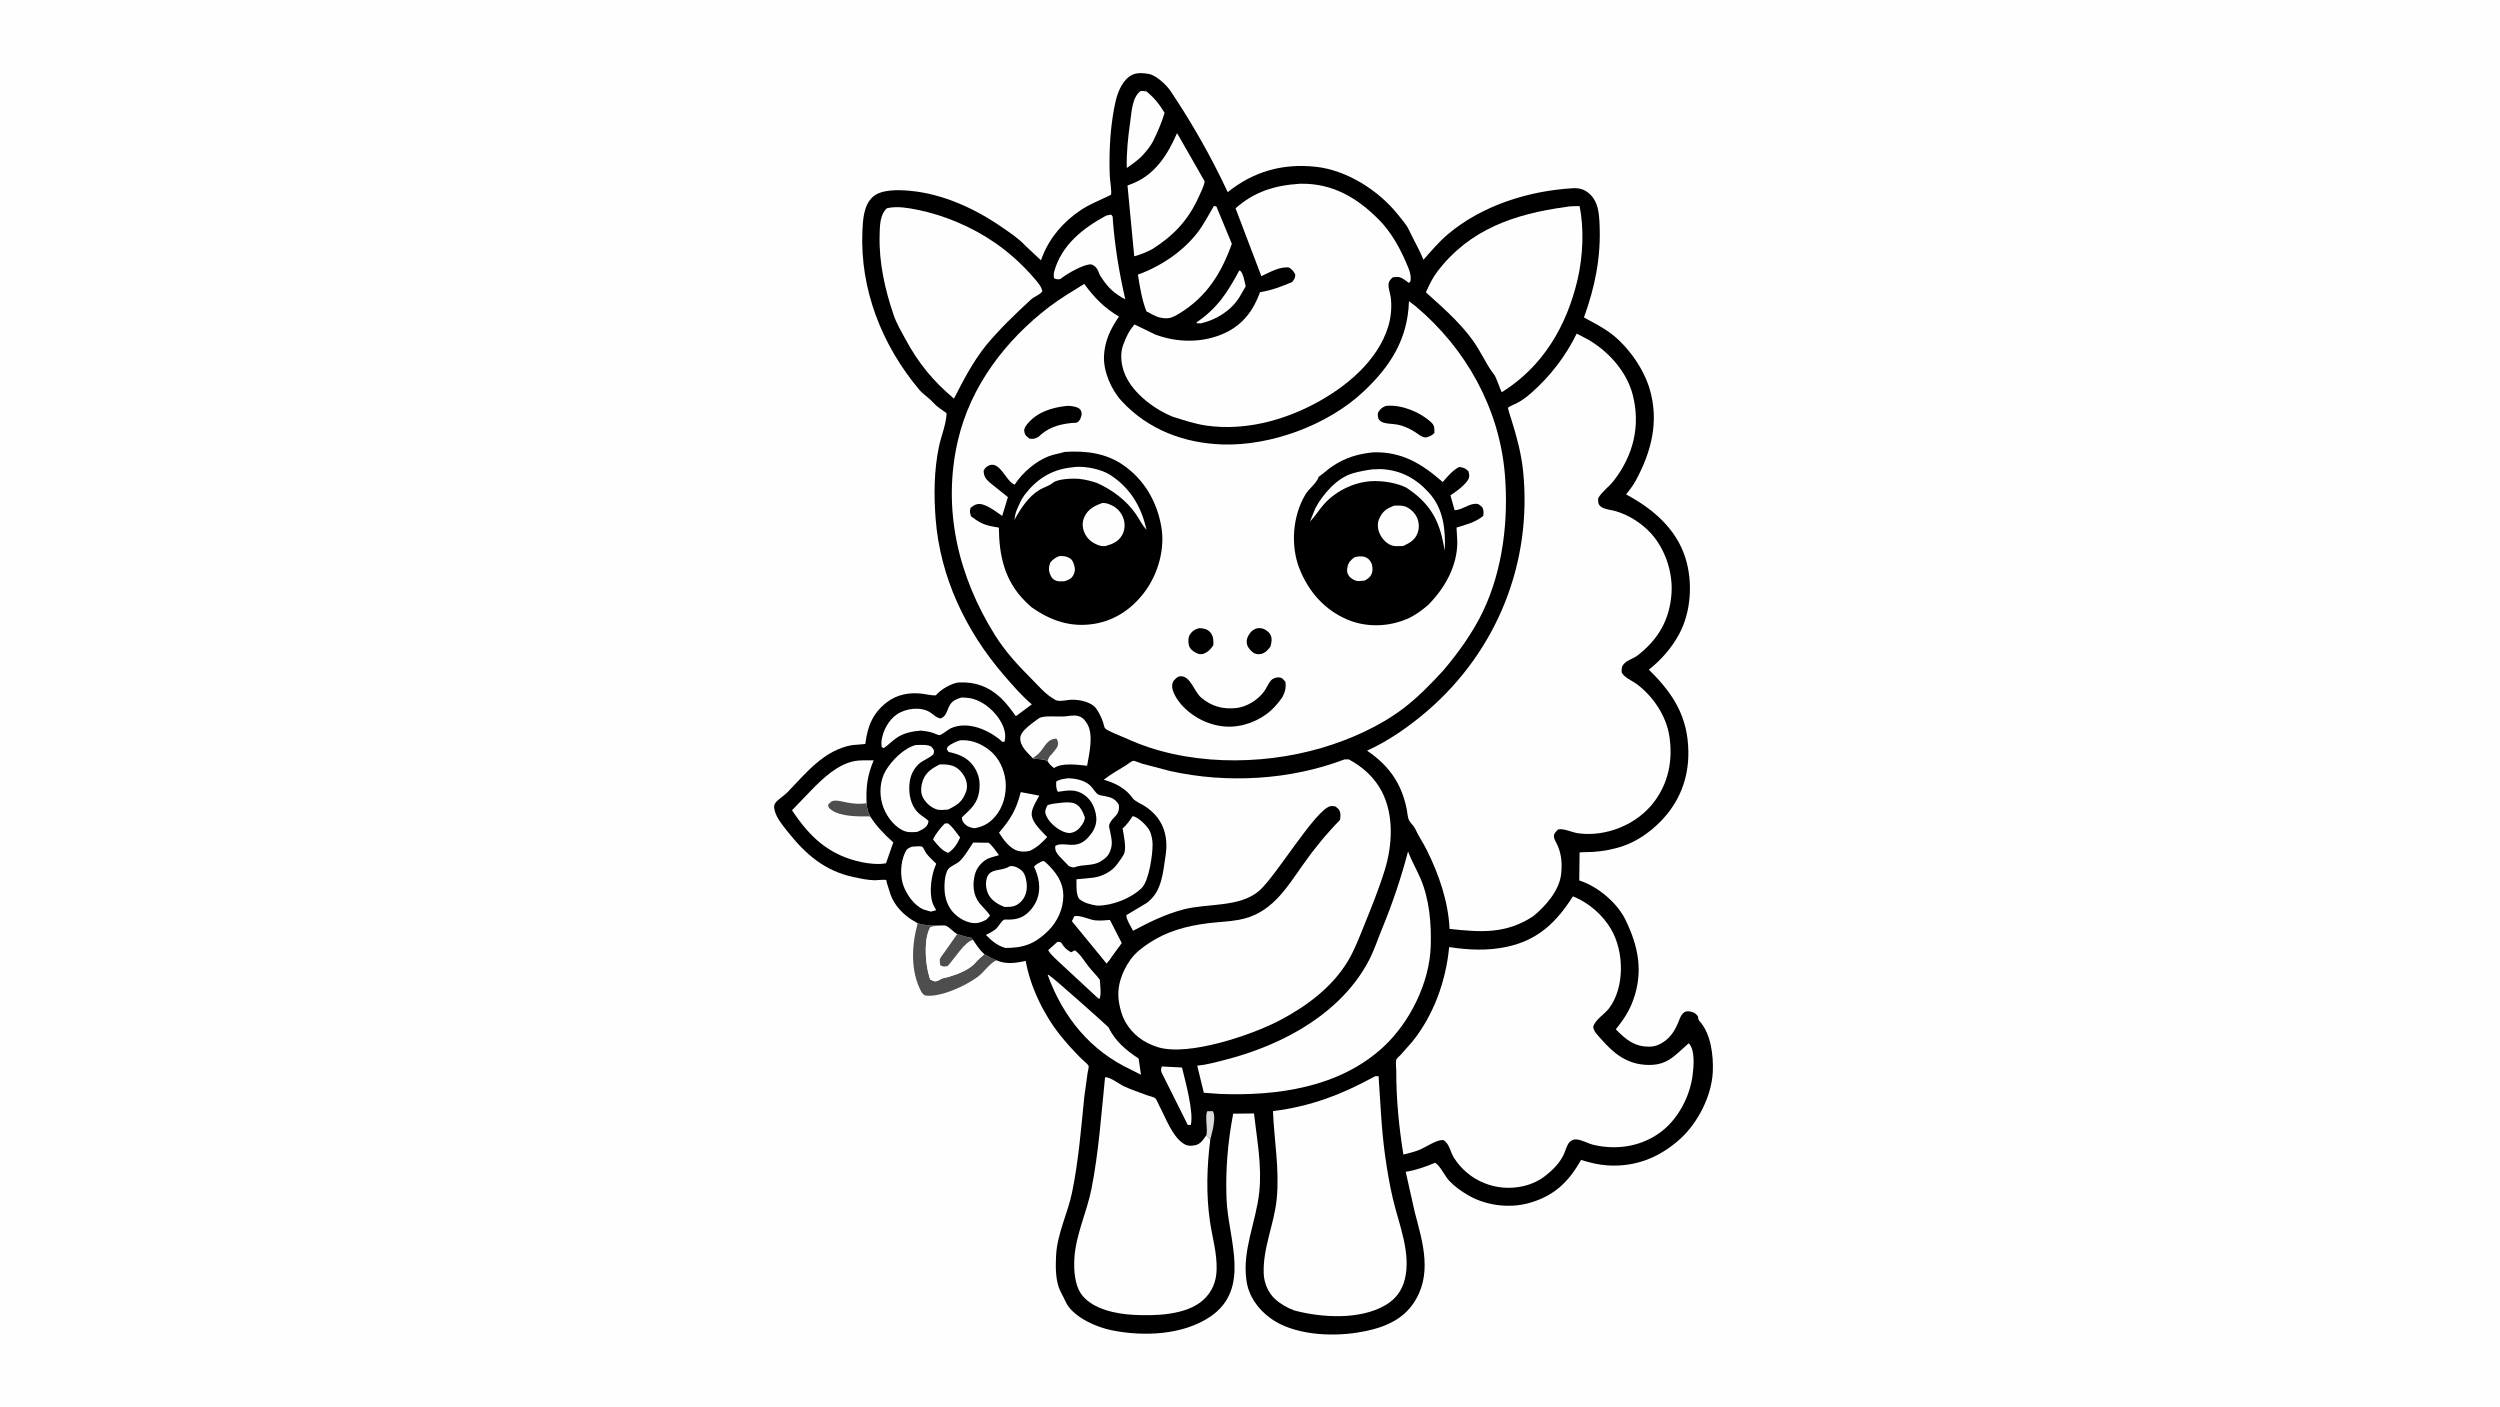 <svg version="1.1" xmlns="http://www.w3.org/2000/svg" style="display: block;" viewBox="0 0 2048 1152" width="1820" height="1024">
<path transform="translate(0,0)" fill="rgb(254,254,254)" d="M -0 -0 L 2048 0 L 2048 1152 L -0 1152 L -0 -0 z"/>
<path transform="translate(0,0)" fill="rgb(78,78,78)" d="M 751.773 756.249 C 757.465 757.74 761.795 758.233 767.659 758.001 C 768.593 757.964 768.2 757.96 769.157 758.047 L 762.279 759.259 C 756.763 768.288 758.027 786.368 760.333 796.376 L 761.189 799.5 L 761.951 802.141 C 764.403 803.289 765.39 804.354 768.069 803.315 C 768.991 802.958 769.764 802.494 770.624 802.018 C 772.78 800.827 774.749 800.831 777 800.162 C 784.531 797.924 794.346 794.246 799.408 788.132 C 801.369 785.763 804.065 783.629 806.355 781.564 C 809.599 783.329 812.802 785.199 816.267 786.5 C 810.811 788.934 806.023 796.332 801 800.07 C 791.264 807.313 770.386 817.198 757.831 815.37 C 756.506 814.579 755.496 813.676 754.759 812.314 C 745.662 795.504 746.806 773.984 751.773 756.249 z"/>
<path transform="translate(0,0)" fill="rgb(254,254,254)" d="M 769.157 758.047 C 770.458 758.089 773.882 757.774 774.92 758.234 C 778.014 759.605 780.933 763.334 784.147 765.045 C 788.052 766.3 791.838 767.438 795.885 768.126 L 797.163 769.835 C 799.959 774.082 802.542 778.13 806.355 781.564 C 804.065 783.629 801.369 785.763 799.408 788.132 C 794.346 794.246 784.531 797.924 777 800.162 C 774.749 800.831 772.78 800.827 770.624 802.018 C 769.764 802.494 768.991 802.958 768.069 803.315 C 765.39 804.354 764.403 803.289 761.951 802.141 L 761.189 799.5 L 760.333 796.376 C 758.027 786.368 756.763 768.288 762.279 759.259 L 769.157 758.047 z"/>
<path transform="translate(0,0)" fill="rgb(78,78,78)" d="M 784.147 765.045 C 788.052 766.3 791.838 767.438 795.885 768.126 L 797.163 769.835 C 790.463 770.856 781.351 786.098 776.194 791.301 C 773.165 791.749 772.809 792.03 770.218 790.5 C 770.118 789.226 769.702 787.223 769.863 786 C 770.049 784.586 772.449 781.688 773.361 780.416 L 784.147 765.045 z"/>
<path transform="translate(0,0)" fill="rgb(0,0,0)" d="M 751.773 756.249 L 746.917 753.353 C 739.72 748.791 732.763 741.404 729.756 733.281 L 726.463 723.017 C 726.231 722.27 726.493 721.105 725.786 720.772 C 724.626 720.225 718.259 720.995 716.596 720.966 C 710.707 720.861 704.764 719.549 699.022 718.305 C 675.278 713.161 660.058 699.688 645.35 681.277 C 641.416 676.352 635.808 669.636 634.527 663.41 C 634.145 661.55 633.877 659.75 634.896 658.041 C 636.632 655.131 642.289 651.762 644.907 649.065 C 660.295 633.215 674.845 614.327 698.182 610.221 L 708.862 609.311 C 710.616 595.212 714.718 584.261 726.396 575.219 C 734.977 568.576 745.628 566.789 756.197 568.251 C 759.804 568.75 762.988 569.669 766.672 569.5 L 767.37 568.686 C 770.911 564.605 780.009 559.231 785.5 558.947 C 798.751 558.259 809.834 562.253 819.611 571.341 C 824.328 575.726 828.396 581.36 832.201 586.554 L 845.271 576.885 C 836.671 569.537 829.48 561.194 822.131 552.649 C 791.181 516.662 770.195 472.723 766.475 424.926 C 764.957 405.411 765.155 385.312 769.109 366.063 C 770.878 357.449 775.301 346.873 775.438 338.319 C 771.505 335.58 767.466 333.046 764.271 329.442 C 760.827 325.558 756.264 322.97 752.768 318.785 C 722.521 282.582 704.471 237.091 706.472 189.458 C 706.873 179.896 707.46 167.802 715.179 160.995 C 722.18 154.821 736.276 155.354 745.046 156.131 C 772.608 158.574 799.186 170.928 821.636 186.561 C 827.957 190.962 834.492 195.268 839.768 200.911 L 852.718 213.096 L 854.102 209.535 C 860.246 194.044 871.428 181.37 885.212 172.07 C 891.922 167.542 900.088 164.293 907.376 160.764 C 907.653 160.63 910.044 159.549 910.094 159.449 C 910.954 157.713 909.24 147.066 909.13 144.135 C 908.509 127.612 909.128 110.842 911.691 94.502 C 912.964 86.391 914.471 77.753 918.466 70.502 C 920.585 66.655 923.621 62.999 927.679 61.09 C 931.551 59.268 936.635 59.604 940.737 60.376 L 941.329 60.483 C 947.154 61.585 955.629 69.498 958.956 74.479 C 976.819 101.216 992.12 128.121 1005.76 157.273 C 1026.95 140.281 1050.65 133.613 1077.7 136.465 C 1103.24 139.159 1129.32 155.806 1145.08 175.531 C 1148.15 179.372 1152.14 183.781 1154.19 188.188 C 1158.07 196.517 1162.57 203.983 1166.11 212.669 C 1172.35 205.574 1178.91 197.816 1186.14 191.73 C 1214.15 168.138 1252.22 156.185 1288.41 154.057 C 1293.55 153.754 1297.92 154.921 1301.85 158.384 C 1309.26 164.93 1309.97 174.487 1310.37 183.74 C 1311.56 210.921 1306.69 234.497 1297.59 259.948 C 1304.98 263.961 1312.75 267.847 1319.5 272.917 C 1333.48 283.434 1346.24 301.423 1351.26 318.062 C 1359.38 344.986 1352.85 370.048 1339.75 394.043 C 1337.64 397.893 1334.77 401.434 1332.08 404.892 C 1353.61 416.345 1373.15 432.795 1380.71 456.971 C 1386.89 476.724 1385.4 501.147 1375.5 519.418 C 1369.34 530.774 1360.83 540.452 1350.74 548.459 C 1370.71 567.972 1382.78 586.997 1383.11 615.719 C 1383.37 637.614 1375.81 656.943 1360.49 672.612 C 1352.08 681.217 1341.5 688.766 1330.13 692.763 C 1322.18 695.556 1313.21 697.228 1304.81 697.765 C 1303.54 697.846 1294.47 697.891 1294 698.287 C 1293.77 698.472 1293.99 698.866 1293.99 699.155 L 1293.72 721.151 L 1294.72 721.476 C 1309.19 726.324 1324.89 739.547 1331.61 753.393 C 1342.1 774.977 1346.33 795.566 1338 818.908 C 1334.63 828.326 1329.89 835.354 1323.66 843.075 C 1331.87 851.377 1338.74 857.329 1351.04 857.276 C 1354.22 857.262 1356.49 856.744 1359.33 855.389 C 1366.93 851.772 1371.2 845.828 1374.5 838.207 C 1375.83 835.131 1376.79 831.326 1379.55 829.249 C 1381.64 827.675 1384.76 828.371 1387 829.165 C 1388.82 829.812 1389.8 830.982 1390.95 832.5 C 1391.21 833.983 1391.14 835.207 1392.18 836.324 C 1401.66 846.435 1403.77 864.868 1403.11 878.173 C 1402.13 897.763 1390.72 920.046 1376.13 933.102 C 1359.31 948.155 1339.73 955.995 1316.99 954.552 C 1309.33 954.066 1302.48 952.329 1295.17 950.08 C 1284.95 968.266 1272.96 979.731 1252.47 985.418 C 1236.19 989.937 1217.1 987.447 1202.5 978.882 C 1197.07 975.699 1191.53 971.782 1187.22 967.167 C 1183.75 963.452 1179.56 954.539 1175.64 952.409 C 1167.89 955.621 1159.88 958.512 1151.56 959.808 L 1159.01 993.032 C 1165.66 1018.09 1173.9 1044.56 1157.5 1068.1 C 1146.97 1083.22 1129.4 1088.73 1112.1 1091.49 C 1089.9 1095.04 1059.25 1093.43 1040.49 1079.55 C 1030.23 1071.96 1022.87 1061.54 1021.07 1048.77 C 1017.53 1023.76 1029.06 1000.75 1031.61 976.25 C 1033.85 954.669 1029.7 933.321 1027.26 911.998 L 1010.22 912.189 C 1005.77 935.717 1003.85 958.289 1004.78 982.239 C 1006.03 1014.36 1025.23 1055.59 991.505 1078.44 C 969.012 1093.67 936.644 1094.88 910.678 1089.62 C 898.177 1087.09 880.974 1079.5 874.013 1068.32 L 872.624 1065.48 C 870.924 1061.69 868.637 1058.2 867.293 1054.23 C 864.588 1046.25 864.737 1036.59 865.151 1028.27 C 866.029 1010.59 874.665 993.956 878.223 976.738 C 883.563 950.901 885.607 924.496 888.265 898.295 L 890.914 879.105 C 891.113 877.731 892.068 874.242 891.807 873.008 C 891.615 872.102 886.349 867.625 885.171 866.444 C 879.252 860.508 873.679 854.357 868.446 847.798 C 855.052 831.014 843.991 808.289 840.245 787.006 C 832.402 788.799 823.81 790.066 816.267 786.5 C 812.802 785.199 809.599 783.329 806.355 781.564 C 802.542 778.13 799.959 774.082 797.163 769.835 L 795.885 768.126 C 791.838 767.438 788.052 766.3 784.147 765.045 C 780.933 763.334 778.014 759.605 774.92 758.234 C 773.882 757.774 770.458 758.089 769.157 758.047 C 768.2 757.96 768.593 757.964 767.659 758.001 C 761.795 758.233 757.465 757.74 751.773 756.249 z"/>
<path transform="translate(0,0)" fill="rgb(218,217,217)" d="M 988.27 929.739 L 988.438 928.779 C 989.24 923.89 986.987 913.935 989 910.204 L 993.5 910.071 C 995.749 913.481 994.34 920.978 993.532 925.024 L 991.454 933.483 L 988.27 929.739 z"/>
<path transform="translate(0,0)" fill="rgb(254,254,254)" d="M 773.968 674.5 L 776.41 674.302 C 780.342 677.018 783.546 682.177 786.525 685.935 C 784.4 690.864 781.411 695.565 776.847 698.5 C 771.991 697.259 767.283 691.304 764.36 687.481 C 766.411 683.076 770.507 677.889 773.968 674.5 z"/>
<path transform="translate(0,0)" fill="rgb(254,254,254)" d="M 1015.16 221.5 L 1015.96 221.642 C 1018.61 223.839 1019.55 230.845 1020.5 234.352 L 1015.45 243.122 C 1008.53 254.327 996.458 261.804 983.844 264.749 L 980.5 264.653 L 980.127 264 C 997.37 252.298 1005.58 239.404 1015.16 221.5 z"/>
<path transform="translate(0,0)" fill="rgb(254,254,254)" d="M 951.703 873.5 L 968.282 874.368 C 970.953 885.269 978.188 911.518 975.449 921.5 L 973.014 921.379 L 952.654 880.629 C 950.916 877.511 950.757 876.833 951.703 873.5 z"/>
<path transform="translate(0,0)" fill="rgb(254,254,254)" d="M 870.153 657.386 C 873.463 657.097 877.365 656.873 880.516 658.133 C 885.029 659.938 887.191 665.296 888.772 669.5 C 888.459 672.199 887.517 673.979 885.949 676.152 C 883.378 679.715 880.899 681.609 876.5 682.276 C 874.212 682.25 872.257 681.683 870.199 680.729 C 864.807 678.227 858.573 672.765 856.684 667.005 C 855.72 664.068 856.806 662.063 858.139 659.5 C 861.764 658.06 866.274 657.89 870.153 657.386 z"/>
<path transform="translate(0,0)" fill="rgb(254,254,254)" d="M 866.148 771.5 C 867.358 771.317 868.01 771.536 869.178 771.83 C 871.543 775.758 873.477 777.869 877.5 779.976 L 880.5 778.32 C 885.103 781.57 888.166 787.03 891.601 791.435 C 894.571 795.243 898.021 798.54 900.961 802.477 C 901.117 806.241 902.562 815.32 900.5 818.254 L 898.301 816.5 L 869.105 789.416 C 865.699 786.091 860.942 782.349 858.657 778.215 L 866.148 771.5 z"/>
<path transform="translate(0,0)" fill="rgb(254,254,254)" d="M 879.993 750.5 C 884.014 749.114 892.393 753.257 896.964 753.78 C 900.963 754.236 905.247 753.77 909.255 753.472 L 918.933 772.437 L 911.139 783.062 C 909.743 785.338 908.343 787.272 906.5 789.207 L 878.077 754.5 L 879.993 750.5 z"/>
<path transform="translate(0,0)" fill="rgb(254,254,254)" d="M 827.045 709.5 L 828.45 709.349 C 831.589 709.269 835.434 711.337 837.554 713.618 C 840.221 716.488 841.149 722.084 841.172 725.876 C 841.201 730.646 839.69 735.237 836.255 738.625 C 832.127 742.695 828.522 742.846 822.911 742.855 C 818.141 740.981 812.965 738.018 810.262 733.5 C 807.879 729.518 807.131 724.228 808.253 719.725 C 810.526 710.603 820.301 713.886 826.615 709.8 L 827.045 709.5 z"/>
<path transform="translate(0,0)" fill="rgb(254,254,254)" d="M 836.213 648.752 L 851.393 651.661 C 849.244 655.747 845.543 661.311 845.191 665.931 C 844.635 673.246 853.262 680.629 857.869 685.573 C 853.413 690.418 849.761 693.828 843.8 696.83 C 840.618 697.585 837.467 697.781 834.262 696.979 C 827.256 695.225 822.007 687.735 818.384 682.036 C 828.003 670.704 832.484 663.29 836.213 648.752 z"/>
<path transform="translate(0,0)" fill="rgb(254,254,254)" d="M 769.921 626.065 C 773.172 625.979 776.609 626.092 779.749 627.012 C 784.449 628.391 787.876 632.098 790.172 636.255 C 792.024 639.606 792.785 644.174 791.561 647.865 C 788.711 656.456 784.406 659.263 776.658 663.05 C 773.618 663.279 770.04 663.771 767.095 662.83 C 762.375 661.322 757.779 656.929 755.714 652.472 C 753.926 648.613 754.584 643.079 756.012 639.177 C 758.48 632.435 763.748 629.071 769.921 626.065 z"/>
<path transform="translate(0,0)" fill="rgb(254,254,254)" d="M 746.987 693.5 L 752 693.116 C 752.62 693.129 754.983 693.162 755.5 693.49 C 756.307 694.002 758.093 697.973 758.869 699 C 761.146 702.017 764.263 704.744 766.959 707.413 L 765.094 712.29 C 762.454 720.695 760.877 734.098 765.096 742.173 L 765.36 742.669 L 766.668 745.063 L 766.942 745.5 L 762.5 746.659 L 756.5 744.887 C 749.074 741.693 743.26 733.399 740.363 726.156 C 737.155 718.134 737.646 706.403 741.333 698.5 C 742.809 695.335 743.788 694.716 746.987 693.5 z"/>
<path transform="translate(0,0)" fill="rgb(254,254,254)" d="M 934.273 74.5 C 935.909 74.21 937.521 74.534 939.152 74.745 C 945.68 80.037 949.732 85.216 954.034 92.31 C 951.517 100.533 948.757 106.995 945.004 114.695 C 942.454 119.929 939.037 123.759 935.181 128.038 C 931.334 131.58 927.394 134.557 923.071 137.49 C 922.699 125.294 924.08 112.173 925.828 100.092 C 927.023 91.831 927.318 79.694 934.273 74.5 z"/>
<path transform="translate(0,0)" fill="rgb(254,254,254)" d="M 858.246 798.5 L 859.057 798.519 C 862.591 800.423 907.787 840.885 908.023 841.377 C 913.488 852.767 922.438 860.199 932.754 867.016 L 934.692 880.293 L 926.867 876.335 C 893.169 860.63 870.891 833.175 858.246 798.5 z"/>
<path transform="translate(0,0)" fill="rgb(254,254,254)" d="M 797.217 690.082 L 809.823 690.23 C 813.18 692.817 815.8 697.032 818.36 700.42 C 815.263 701.39 810.407 702.389 807.725 704.128 C 803.227 707.043 799.948 711.22 798.601 716.408 C 796.582 724.188 797.129 732.951 802.207 739.5 C 805.016 743.123 808.693 746.052 811.058 750 L 807.795 753.391 C 805.951 754.285 803.993 755.223 802 755.718 C 796.866 756.993 790.849 754.857 786.556 752.083 C 779.613 747.595 775.846 741.583 774.312 733.521 C 773.246 727.918 773.352 716.654 776.746 711.914 C 778.642 709.267 783.809 707.711 786.421 705.093 C 790.625 700.879 793.926 695.04 797.217 690.082 z"/>
<path transform="translate(0,0)" fill="rgb(254,254,254)" d="M 875.493 637.377 C 881.423 637.681 888.28 639.054 892.865 643.124 C 894.983 645.004 897.524 649.574 899.814 650.773 C 901.367 651.587 904.067 651.792 905.855 652.185 C 911.033 653.323 913.575 654.403 916.5 658.988 C 917.808 668.413 910.965 668.667 908.687 675.521 C 908.245 676.851 909.082 679.335 909.337 680.694 C 910.625 687.55 911.898 691.295 909.119 697.823 C 907.66 701.252 905.416 703.098 902.308 705.082 L 901.645 705.5 C 895.431 709.458 887.185 707.724 880.302 710.286 C 878.868 710.82 877.123 709.856 875.663 709.401 L 868.012 701.5 C 865.414 698.46 864.137 696.798 864.5 692.81 C 868.719 690.278 874.775 692.32 879.863 691.896 C 885.757 691.404 889.251 688.584 892.903 684.171 C 896.607 679.695 898.745 674.402 897.992 668.5 C 897.138 661.802 894.165 655.422 888.68 651.354 C 881.476 646.013 874.868 647.262 866.632 648.515 C 864.989 645.724 865.175 643.287 865.244 640.179 C 868.323 638.033 871.87 637.853 875.493 637.377 z"/>
<path transform="translate(0,0)" fill="rgb(254,254,254)" d="M 786.781 606.28 C 794.757 605.908 801.268 608.078 807.944 612.468 C 816.326 617.981 821.203 626.414 823.203 636.072 C 825.21 645.767 823.187 657.472 817.551 665.698 C 812.664 672.831 806.98 676.816 798.5 678.33 C 796.036 678.154 792.802 677.187 790.961 675.432 C 788.88 673.447 788.093 672.344 787.927 669.5 L 793.934 663.73 C 800.199 657.466 802.468 651.648 802.5 642.781 C 802.519 637.515 800.842 632.458 797.912 628.059 C 792.909 620.549 785.454 617.609 777 615.831 L 775.602 613.5 L 776.361 611.5 C 779.794 608.879 782.645 607.513 786.781 606.28 z"/>
<path transform="translate(0,0)" fill="rgb(254,254,254)" d="M 750.114 610.194 C 753.284 610.163 757.209 609.811 760.295 610.48 C 763.175 611.105 763.626 612.201 765.109 614.5 C 765.061 614.99 765.02 617.223 764.817 617.5 C 762.855 620.178 755.367 623.019 752.426 625.922 C 746.656 631.619 744.847 638.165 744.877 646.059 C 744.905 653.26 747.178 661.274 752.768 666.245 C 755.28 668.478 758.185 669.923 760.613 672.331 C 760.513 673.152 760.521 673.465 760.293 674.198 C 759.076 678.113 754.95 679.718 751.559 681.283 C 747.21 681.786 742.981 681.948 739 679.84 C 731.193 675.705 725.157 666.917 722.757 658.558 C 720.231 649.764 720.808 639.346 725.498 631.301 C 730.469 622.774 740.558 612.69 750.114 610.194 z"/>
<path transform="translate(0,0)" fill="rgb(254,254,254)" d="M 906.134 176.5 L 910 175.656 C 912.054 176.937 911.48 178.238 911.667 180.579 C 913.431 202.609 916.871 223.615 921.859 245.11 C 912.96 240.456 907.767 235.604 902.329 227.263 C 901.659 226.235 901.029 225.318 900.574 224.168 L 899.902 222.426 C 898.779 219.765 897.347 217.792 894.623 216.703 L 894.066 216.5 C 888.381 215.745 874.048 224.173 869.471 227.785 L 868.598 228.5 C 866.115 228.728 865.595 228.832 863.397 227.73 C 863.186 225.827 863.09 224.057 863.613 222.197 C 869.751 200.387 887.091 186.837 906.134 176.5 z"/>
<path transform="translate(0,0)" fill="rgb(254,254,254)" d="M 853.355 705.5 L 855.001 705.19 C 855.823 705.73 856.496 706.187 857.208 706.871 C 865.142 714.493 871.012 722.306 871.069 733.65 C 871.123 744.205 866.232 754.908 858.815 762.249 C 847.849 773.101 838.66 776.408 823.579 776.426 C 816.763 774.432 812.555 770.684 807.675 765.765 C 810.331 764.353 813.659 762.81 815.91 760.817 C 817.765 759.174 820.5 754.191 822.5 753.3 C 823.183 752.995 825.8 753.247 826.656 753.216 C 830.092 753.092 833.191 752.723 836.371 751.347 C 842.354 748.757 847.518 742.3 849.704 736.263 C 852.874 727.513 851.054 718.042 847.129 710 C 848.188 707.982 851.407 706.64 853.355 705.5 z"/>
<path transform="translate(0,0)" fill="rgb(254,254,254)" d="M 787.908 571.217 C 790.885 571.379 794.089 571.499 796.974 572.303 C 806.573 574.979 815.677 583.099 820.308 591.812 C 822.826 596.55 824.458 602.248 822.823 607.5 L 821.22 607.59 C 810.587 597.977 793.147 590.173 779.077 596.373 C 776.626 597.453 771.739 601.76 769.635 602.104 C 768.909 602.222 765 600.457 764.073 600.156 C 760.924 599.131 757.661 598.728 754.382 598.355 C 747.55 598.883 740.241 600.337 734.5 604.32 C 730.878 606.834 727.668 610.118 724 612.728 L 722.315 611.831 C 722.017 609.785 721.956 607.912 722.286 605.865 C 723.561 597.959 728.01 589.683 734.739 585.075 C 741.966 580.128 754.126 578.513 761.798 583.303 C 765.042 585.329 766.518 587.608 770.5 588.421 C 775.707 586.557 775.578 581.482 778.263 577.18 C 780.492 573.61 784.049 572.284 787.908 571.217 z"/>
<path transform="translate(0,0)" fill="rgb(254,254,254)" d="M 846.039 620.995 C 841.561 616.22 835.285 610.999 835.821 604 C 836.15 599.702 841.963 595.161 845.234 592.56 L 850.881 588.389 C 854.403 585.765 866.626 587.092 871.343 586.805 C 874.833 586.594 878.724 585.614 882.173 586.206 C 886.236 586.903 888.17 589.026 890.31 592.278 C 896.179 601.196 892.342 616.985 890.566 627.151 C 883.203 626.405 869.828 624.472 863.5 629.049 C 861.219 627.357 859.713 625.893 858.188 623.49 C 854.493 621.016 850.315 622.301 846.039 620.995 z"/>
<path transform="translate(0,0)" fill="rgb(78,78,78)" d="M 846.039 620.995 C 847.874 619.6 849.922 618.169 851.51 616.5 C 855.968 611.815 857.495 605.285 865.5 604.906 C 866.728 607.273 867.293 608.504 866.332 611.255 C 865.939 612.381 865.004 613.382 864.3 614.322 C 863.13 615.882 862.091 617.214 860.695 618.587 C 859.185 620.071 858.729 621.49 858.188 623.49 C 854.493 621.016 850.315 622.301 846.039 620.995 z"/>
<path transform="translate(0,0)" fill="rgb(254,254,254)" d="M 927.854 668.5 C 928.8 668.544 929.533 668.859 930.367 669.289 C 934.756 671.552 941.14 677.659 942.626 682.435 C 943.596 685.554 944.128 688.205 944.188 691.508 C 944.338 699.691 941.268 721.427 935.305 727.286 C 926.556 735.881 910.785 741.954 898.76 741.745 C 893.692 740.976 887.735 739.592 883.86 736.052 C 881.305 731.782 881.964 725.056 881.823 720.169 L 895.678 718.841 C 903.152 717.676 910.717 713.996 915.211 707.746 C 916.748 705.61 920.431 700.843 921.125 698.452 C 922.618 693.316 920.521 683.864 919.636 678.589 C 923.006 675.55 925.356 672.273 927.854 668.5 z"/>
<path transform="translate(0,0)" fill="rgb(254,254,254)" d="M 994.482 168.5 L 996.5 169.062 L 1009.12 199.569 C 1000.54 223.688 988.493 242.965 966.176 256.623 C 959.548 260.679 956.598 261.553 948.873 259.674 C 945.518 258.427 942.335 256.585 939.158 254.935 C 935.444 245.521 933.754 234.77 932.162 224.802 C 950.674 218.223 969.224 205.816 981.187 190.123 C 986.314 183.397 990.138 175.736 994.482 168.5 z"/>
<path transform="translate(0,0)" fill="rgb(254,254,254)" d="M 964.171 109.017 L 965.042 110.259 L 985.772 146.523 C 986.203 147.313 987.003 148.246 986.805 149.128 C 985.87 153.294 983.688 157.387 981.941 161.266 C 973.325 180.394 961.267 193.007 943.726 204.076 C 939.194 206.38 934.102 208.601 929.165 209.798 L 923.636 151.787 L 927.468 150.362 C 946.163 142.994 956.554 126.652 964.171 109.017 z"/>
<path transform="translate(0,0)" fill="rgb(254,254,254)" d="M 712.791 668.652 C 718.438 677.151 724.184 683.196 731.789 689.947 L 725.815 707.036 C 720.02 708.231 711.99 707.405 706.184 706.199 C 679.363 700.631 663.514 685.868 648.83 663.62 L 664.695 647.125 C 674.056 637.538 685.618 626.495 699.178 623.518 C 704.333 622.386 710.429 622.769 715.717 622.71 C 710.477 635.246 709.391 644.296 709.886 657.847 C 710.178 662.037 710.926 664.887 712.791 668.652 z"/>
<path transform="translate(0,0)" fill="rgb(78,78,78)" d="M 712.791 668.652 C 703.643 668.759 688.896 668.984 681.244 663.463 C 679.201 661.989 678.683 661.714 678.295 659.115 C 679.114 658.382 680.575 656.702 681.5 656.242 C 684.389 654.806 690.941 656.757 693.999 657.302 C 698.912 658.177 703.948 658.707 708.909 657.995 L 709.886 657.847 C 710.178 662.037 710.926 664.887 712.791 668.652 z"/>
<path transform="translate(0,0)" fill="rgb(254,254,254)" d="M 1153.45 697.422 C 1156.33 704.991 1160.47 712.053 1163.66 719.5 C 1171.01 736.657 1172.65 756.716 1172.05 775.129 C 1171.08 804.932 1155.02 837.285 1133.36 857.398 C 1097.45 890.753 1046.2 897.822 999.328 896 L 986.18 895.047 L 980.78 872.873 C 988.52 872.131 995.936 870.025 1003.45 868.11 C 1024.11 862.839 1044.96 854.896 1063.45 844.17 C 1087.56 830.185 1108.83 811.062 1121.69 786.076 C 1125.85 777.978 1128.78 768.988 1132.24 760.56 C 1140.83 739.638 1147.71 719.287 1153.45 697.422 z"/>
<path transform="translate(0,0)" fill="rgb(254,254,254)" d="M 1282.85 169.376 C 1286.41 168.67 1290.33 168.792 1293.96 168.66 C 1297.89 187.555 1296.68 210.394 1292.29 229.094 C 1283.37 267.043 1263.87 300.295 1230.24 321.171 C 1227.92 316.694 1226.17 309.26 1223.26 305.695 C 1219.37 300.949 1216.14 294.125 1212.87 288.824 C 1202.3 269.412 1184.27 253.898 1168.09 239.329 C 1170.78 233.341 1173.44 227.65 1177.43 222.402 C 1203.99 187.445 1241.03 175.122 1282.85 169.376 z"/>
<path transform="translate(0,0)" fill="rgb(254,254,254)" d="M 726.464 170.5 L 727.745 170.21 C 735.471 168.682 743.711 170.16 751.319 171.663 C 773.514 176.048 796.49 185.891 815.143 198.78 C 826.837 206.861 837.692 216.727 846.951 227.494 C 849.68 230.668 853.127 234.268 853.919 238.5 C 851.581 241.65 847.405 242.6 844.471 245.321 C 831.253 257.58 819.19 269.029 807.657 282.923 C 796.873 296.474 789.327 311.109 781.491 326.411 C 764.119 311.803 752.304 297.286 741.506 277.297 C 738.188 271.157 734.329 264.568 732.076 257.946 C 724.937 236.964 720.031 215.147 720.573 192.863 C 720.76 185.125 720.654 176.016 726.464 170.5 z"/>
<path transform="translate(0,0)" fill="rgb(254,254,254)" d="M 991.454 933.483 C 988.691 955.602 987.959 978.044 991.155 1000.15 C 993.088 1013.52 997.062 1026.3 996.657 1039.97 C 996.368 1049.7 993.127 1057.94 985.895 1064.61 C 972.038 1077.38 946.119 1077.92 928.5 1076.98 C 914.567 1076.24 895.74 1072.56 886.5 1060.96 C 880.272 1053.14 879.553 1040.14 880.145 1030.57 C 881.354 1011.06 890.389 992.744 894.168 973.618 C 900.022 943.991 902.201 912.44 905.263 882.383 C 909.294 881.909 916.619 887.818 920.49 889.621 C 926.712 892.521 933.27 894.792 939.724 897.115 C 941.118 897.617 945.416 898.641 946.355 899.479 C 947.456 900.461 948.904 904.224 949.659 905.644 C 954.685 915.098 959.975 929.997 968.897 936.291 C 972.195 938.618 974.886 938.822 978.788 938.099 C 983.546 937.218 985.713 933.456 988.27 929.739 L 991.454 933.483 z"/>
<path transform="translate(0,0)" fill="rgb(254,254,254)" d="M 1126.51 881.5 L 1129.32 881.439 C 1130.9 903.28 1131.63 925.06 1134.71 946.786 C 1136.38 958.625 1138.33 970.385 1141.08 982.025 C 1146 1002.88 1156.24 1026.57 1150.76 1048.13 C 1148.44 1057.3 1143.15 1064.26 1134.95 1069.05 C 1114.01 1081.27 1082.82 1079.37 1060.31 1073.4 C 1054.36 1071.16 1049.08 1068.22 1044.4 1063.91 C 1038.9 1058.85 1035.59 1050.95 1035.25 1043.52 C 1034.31 1022.37 1043.87 1002.75 1045.89 981.949 C 1048.26 957.53 1043.78 934.279 1042.82 910.063 C 1073.6 906.334 1099.51 896.341 1126.51 881.5 z"/>
<path transform="translate(0,0)" fill="rgb(254,254,254)" d="M 1064.57 150.416 L 1065.63 150.371 C 1092.02 150.024 1112.09 162.056 1129.97 180.231 C 1139.36 189.782 1146.57 202.508 1151.81 214.769 C 1153.64 219.059 1155.76 223.416 1155.65 228.173 C 1155.6 230.072 1155.61 230.306 1154.2 231.651 L 1151.1 229.357 C 1147.31 226.674 1145.45 226.296 1141 227.041 C 1139.3 228.462 1138.02 229.84 1137.56 232.075 C 1136.93 235.171 1138.87 240.176 1139.3 243.404 C 1140.3 250.991 1139.54 259.747 1137.32 267.092 C 1128.64 295.819 1102.11 317.367 1076.55 330.809 C 1049.87 344.833 1019.05 352.7 988.813 348.586 C 979.336 347.297 969.964 344.136 960.861 341.282 C 945.79 335.273 928.736 322.483 921.95 307.425 C 918.598 299.987 917.169 290.21 920.103 282.443 C 922.697 275.575 924.554 271.399 929.375 265.638 L 946.614 274.014 C 964.977 280.762 985.788 280.938 1003.63 272.571 C 1018.37 265.657 1026.83 254.072 1032.22 239.216 C 1041.79 237.666 1049.63 234.661 1058.5 230.919 C 1060.38 228.506 1060.78 228.002 1061.15 225 C 1059.84 221.971 1058.63 220.827 1056 219.008 C 1048.25 218.07 1040.17 222.951 1033.3 226.089 L 1012.16 170.498 C 1027.56 156.85 1044.38 151.677 1064.57 150.416 z"/>
<path transform="translate(0,0)" fill="rgb(254,254,254)" d="M 1288.54 734.132 C 1301.41 739.339 1312.73 749.071 1319.77 761.015 C 1330.48 779.198 1331.15 808.579 1318.16 825.857 C 1314.47 830.761 1306.72 835.13 1305.16 841 C 1305.36 844.829 1309.52 848.58 1311.93 851.36 C 1321.75 862.66 1332.33 871.188 1348 872.171 C 1365.71 873.281 1371.43 864.895 1383.38 854.5 L 1384.19 855.406 C 1388.6 861.142 1387.45 873.643 1386.6 880.531 C 1384.48 897.652 1375.17 915.688 1361.55 926.399 C 1345.65 938.903 1324.96 942.324 1305.51 937.743 C 1301.08 936.699 1295.74 933.541 1291.41 933.281 C 1289.06 933.14 1287.5 933.797 1285.77 935.5 C 1283.55 937.693 1282.27 943.137 1280.85 946 C 1277.52 952.732 1272.32 957.992 1266.54 962.624 C 1261 967.018 1255.14 969.798 1248.27 971.445 C 1226.06 976.773 1203.14 967.423 1191.03 948.249 C 1188.01 943.475 1187.49 936.888 1182.5 933.839 C 1177.18 933.094 1167.66 939.94 1162.29 942.017 C 1158.23 943.585 1153.87 944.6 1149.65 945.666 C 1146.02 923.116 1143.75 900.16 1143.82 877.304 C 1143.83 874.981 1143.19 869.659 1143.88 867.81 C 1144.22 866.899 1146.64 864.844 1147.38 864.045 L 1156.95 853.226 C 1174.54 831.368 1184.54 803.428 1187.14 775.687 C 1202.91 778.159 1219.03 778.875 1234.7 775.434 C 1259.93 769.894 1274.99 755.483 1288.54 734.132 z"/>
<path transform="translate(0,0)" fill="rgb(254,254,254)" d="M 1101.43 621.977 L 1105 621.968 C 1116.36 628.091 1126.02 636.76 1132.02 648.33 C 1141.99 667.539 1140.67 692.126 1134.48 712.3 C 1129.68 727.952 1123.6 742.822 1117.5 757.962 C 1113.69 767.42 1109.55 778.229 1104.31 786.981 C 1091.36 808.594 1070.53 824.06 1048.51 835.661 C 1025.8 847.625 973.363 865.583 948.32 857.64 C 936.945 854.032 927.868 847.464 921.933 837.056 C 919.224 832.307 917.816 827.174 916.815 821.805 C 914.409 808.9 918.688 796.454 926.079 786 C 930.006 780.445 935.662 776.173 941.275 772.435 C 955.705 762.826 971.776 758.478 988.795 756.267 C 997.369 755.154 1006.22 754.942 1014.71 753.416 C 1040.97 748.692 1053.02 728.663 1067.22 708.486 C 1076.52 695.187 1086.44 683.132 1097.76 671.5 C 1097.94 669.91 1098.22 668.092 1098.02 666.5 C 1097.61 663.271 1096.25 662.149 1093.74 660.383 C 1092.69 660.343 1090.97 660.03 1090 660.238 C 1077.65 662.892 1045.32 717.764 1031.41 729.675 C 1015.34 743.438 989.227 739.678 969.439 744.885 C 954.64 748.778 941.623 755.211 928.215 762.355 C 926.708 759.291 922.319 752.638 922.752 749.515 L 939.408 739.553 C 951.874 730.304 952.616 715.182 954.811 700.997 C 957.48 683.756 952.413 669.477 937.285 659.908 C 934.672 658.255 929.638 656.222 927.928 653.763 C 922.317 645.692 913.442 641.234 904.211 638.624 C 909.955 634.052 916.045 630.75 922.236 626.899 C 923.609 626.045 926.838 623.414 928.274 623.12 C 929.279 622.914 934.134 625.004 935.611 625.459 L 958.654 631.51 C 1005.27 641.826 1056.67 638.951 1101.43 621.977 z"/>
<path transform="translate(0,0)" fill="rgb(254,254,254)" d="M 1291.64 273.145 L 1301.5 278.344 C 1317.89 287.939 1332.61 304.392 1337.47 323.047 C 1344.13 348.594 1338.04 372.928 1322 393.631 C 1318.1 398.654 1312.36 402.573 1309.19 408 C 1309.28 411.326 1308.84 413.058 1311.91 415.246 C 1314.4 417.02 1319.49 417.529 1322.44 418.304 C 1333.65 421.25 1344.92 428.393 1352.69 437.029 C 1364.23 449.864 1370.49 468.931 1369.3 486.022 C 1367.79 507.543 1358.51 523.552 1341.69 536.665 C 1338.48 539.167 1333.77 540.397 1331.01 543.029 C 1328.34 545.576 1328.44 547.174 1328.44 550.616 C 1330.52 554.973 1336.94 557.39 1340.75 560.211 C 1354.26 570.207 1365.1 586.457 1367.58 603.186 C 1370.46 622.575 1366.89 641.173 1354.87 656.981 C 1340.87 675.394 1315.86 685.545 1292.97 682.513 C 1287.62 681.803 1281.8 678.473 1276.5 679.258 C 1274.53 681.213 1272.49 682.803 1273.07 686 C 1273.4 687.793 1275.16 690.553 1275.92 692.312 C 1279.3 700.131 1279.76 707.438 1278.87 715.871 C 1277.43 729.485 1266 742.32 1255.87 750.535 C 1233.44 765.192 1212.99 763.552 1187.49 760.819 C 1186.45 738.494 1178.78 716.254 1168.9 696.362 C 1166.01 690.548 1162.13 684.915 1159.47 679.095 C 1158.13 676.162 1156.04 674.831 1154.5 672.239 C 1153.1 669.881 1152.97 665.613 1152.43 662.913 C 1148.16 641.526 1137.74 626.887 1119.88 614.823 C 1137.7 606.751 1155.19 594.469 1169.94 581.659 C 1226.63 532.414 1255.3 460.459 1247.73 385.79 C 1246.3 371.671 1242.55 357.726 1238.32 344.215 C 1237.89 342.837 1235.12 334.335 1235.32 333.921 C 1235.73 333.1 1242.13 330.36 1243.15 329.823 C 1247.33 327.622 1251.06 324.721 1254.59 321.592 C 1270.28 307.67 1282.37 291.918 1291.64 273.145 z"/>
<path transform="translate(0,0)" fill="rgb(254,254,254)" d="M 888.187 232.443 C 896.79 244.032 904.2 251.709 916.658 259.234 C 909.814 269.049 904.953 279.24 904.39 291.389 C 903.797 304.198 910.325 319.163 918.983 328.527 C 940.562 351.865 970.073 362.925 1001.44 363.956 C 1041.07 365.26 1087.72 348.06 1116.73 320.868 C 1139.07 299.929 1153.27 277.692 1154.22 246.555 L 1160 251.013 C 1201.02 285.568 1228.25 334.487 1232.77 388.219 C 1235.92 425.529 1231.18 466.553 1214.89 500.648 C 1206.53 518.122 1194.8 534.386 1182.34 549.106 C 1172.27 560.085 1161.46 571.218 1149.54 580.236 C 1130.13 594.923 1106.08 605.641 1082.83 612.5 C 1032.38 627.384 970.882 627.096 922.616 604.76 C 919.216 603.187 907.418 598.849 905.218 596.442 C 904.622 595.791 903.909 592.273 903.565 591.264 C 902.375 587.778 899.318 581.266 896.611 578.718 C 891.873 574.257 882.319 572.572 876.1 573.194 C 872.621 573.543 867.372 574.915 864.252 573.065 L 863.5 572.583 C 855.867 568.147 851.599 562.562 845.51 556.5 C 834.256 545.296 823.574 533.721 815.101 520.183 C 784.993 472.084 771.671 416.779 784.732 360.631 C 795.106 316.038 823.634 278.724 859.519 251.232 C 868.55 244.313 878.54 238.47 888.187 232.443 z"/>
<path transform="translate(0,0)" fill="rgb(0,0,0)" d="M 1030.02 514.5 C 1031.16 514.321 1032.27 514.377 1033.4 514.571 C 1036.05 515.023 1039.18 517.146 1040.57 519.503 C 1042.43 522.673 1041.65 526.202 1040.76 529.5 C 1038.51 532.347 1037.06 534.329 1033.5 535.51 C 1031.41 535.915 1029.46 535.99 1027.5 534.996 C 1025.12 533.788 1022.36 530.568 1021.65 528.058 C 1020.91 525.444 1021.35 522.86 1022.69 520.519 C 1024.47 517.394 1026.51 515.447 1030.02 514.5 z"/>
<path transform="translate(0,0)" fill="rgb(0,0,0)" d="M 982.233 514.5 C 982.78 514.446 982.89 514.416 983.518 514.466 C 986.739 514.723 989.424 515.493 991.57 517.991 C 994.043 520.87 994.189 524.923 993.954 528.5 C 991.523 531.941 989.807 533.849 985.89 535.5 C 983.795 536.057 981.872 535.783 979.935 534.773 C 977.26 533.379 974.765 531.555 973.963 528.5 C 973.247 525.774 973.308 521.876 974.877 519.5 C 976.73 516.695 978.999 515.267 982.233 514.5 z"/>
<path transform="translate(0,0)" fill="rgb(0,0,0)" d="M 1134.96 332.5 L 1136.6 332.267 C 1148.82 331.504 1163.4 337.493 1172.28 345.702 C 1175.44 348.619 1174.98 350.494 1175.08 354.5 C 1172.8 356.884 1171.56 357.193 1168.5 358.164 L 1168.03 358.212 C 1164.78 358.354 1161.65 355.241 1158.98 353.625 C 1154.48 350.902 1150.09 348.75 1144.88 347.711 C 1141.35 347.004 1133.99 347.137 1131.33 345.142 C 1130.93 344.848 1130.31 344.382 1129.99 344.005 C 1128.4 342.127 1128.74 340.275 1128.8 338 C 1130.61 334.99 1131.68 333.947 1134.96 332.5 z"/>
<path transform="translate(0,0)" fill="rgb(0,0,0)" d="M 874.381 332.337 C 877.362 332.295 881.773 332.843 884.2 334.65 C 885.428 335.564 885.976 336.951 886.04 338.5 C 886.144 341.012 884.797 344.511 882.5 345.895 C 881.784 346.326 878.528 346.297 877.411 346.42 C 866.704 347.599 858.386 350.243 850.5 357.906 C 847.442 359.336 846.83 359.589 843.5 359.246 C 840.922 357.217 839.531 356.56 839.068 353 C 838.779 350.778 840.306 348.754 841.641 347.13 C 849.828 337.175 862.093 333.577 874.381 332.337 z"/>
<path transform="translate(0,0)" fill="rgb(0,0,0)" d="M 964.657 554.5 C 965.4 554.224 966.213 553.869 967.022 553.832 C 975.321 553.46 978.225 566.564 984.153 571.493 C 992.679 578.585 1001.89 581.055 1012.8 579.882 C 1021.37 578.96 1030.41 573.256 1035.5 566.374 C 1037.6 563.54 1038.9 559.873 1041.2 557.239 C 1042.6 555.625 1045.39 554.665 1047.5 554.768 C 1050.51 554.916 1051.23 556.367 1053.04 558.5 C 1053.63 563.492 1052.78 566.6 1050.5 571.047 C 1047.68 574.954 1044.8 578.581 1041.21 581.819 C 1031.43 590.649 1017.59 595.8 1004.4 595.075 C 990.423 594.306 976.718 587.338 967.532 576.827 C 964.547 573.412 959.742 566.125 960.245 561.353 C 960.635 557.659 961.985 556.781 964.657 554.5 z"/>
<path transform="translate(0,0)" fill="rgb(0,0,0)" d="M 1125.01 370.405 C 1148.43 369.72 1164.88 379.833 1181.89 394.755 C 1185.47 390.536 1190.45 384.668 1195.5 382.363 C 1199.19 383.137 1200.28 383.182 1203 386 C 1203.34 387.365 1203.71 388.901 1203.55 390.317 C 1202.93 395.618 1192.43 402.846 1188.2 405.676 L 1191.62 417.794 C 1197.11 417.79 1202.51 413.064 1207.99 412.616 C 1211.31 412.345 1212.04 413.421 1214.36 415.5 C 1215.53 418.062 1215.45 419.744 1215.07 422.5 C 1208.79 427.665 1200.82 429.696 1193.19 432.039 L 1193.82 443.466 C 1193.98 463.459 1183.6 481.669 1169.94 495.458 C 1164.46 500.145 1159.12 504.112 1152.46 506.962 C 1137.3 513.442 1119.28 513.919 1104.01 507.522 C 1085.24 499.665 1071.94 484.513 1064.57 465.825 C 1057.03 446.735 1058.87 422.613 1069.4 404.947 C 1072.13 400.368 1078.11 396.027 1079.88 391.505 L 1080.25 390.5 C 1084.25 387.761 1087.67 384.329 1091.75 381.648 C 1102.49 374.594 1112.43 371.703 1125.01 370.405 z"/>
<path transform="translate(0,0)" fill="rgb(254,254,254)" d="M 1109.41 456.5 C 1111.67 455.589 1115.22 455.337 1117.59 455.957 C 1120.28 456.661 1122.02 458.415 1123.3 460.839 C 1124.5 463.098 1124.69 467.044 1123.82 469.5 C 1122.74 472.561 1120.57 474.003 1117.89 475.5 L 1112.5 475.893 C 1110.03 475.744 1106.75 473.89 1105.23 471.865 C 1103.36 469.374 1103.3 467.568 1103.79 464.646 C 1104.42 460.889 1106.44 458.664 1109.41 456.5 z"/>
<path transform="translate(0,0)" fill="rgb(254,254,254)" d="M 1142.25 414.043 C 1144.8 414.014 1147.78 413.848 1150.24 414.511 C 1154.42 415.637 1158.49 419.365 1160.44 423.128 C 1162.51 427.115 1162.84 432.075 1161.35 436.348 C 1159.34 442.128 1154.78 444.705 1149.51 447.127 C 1146.61 447.195 1142.69 447.635 1139.94 446.62 C 1135.45 444.963 1131.71 440.698 1129.96 436.358 C 1128.52 432.791 1128.23 428.481 1129.79 424.914 C 1132.55 418.61 1136 416.43 1142.25 414.043 z"/>
<path transform="translate(0,0)" fill="rgb(254,254,254)" d="M 1124.48 384.337 L 1131.1 384.141 C 1147.25 384.864 1159.86 391.637 1170.64 403.534 C 1182.67 416.822 1184.29 434.083 1183.56 450.964 L 1181.94 442.847 C 1177.79 422.921 1168.96 410.412 1151.95 399.269 C 1144.35 395.601 1134.74 393.981 1126.38 393.954 C 1111.14 393.906 1095.23 401.251 1084.93 412.521 C 1080.69 417.167 1077.61 422.62 1073.1 427.094 L 1077.6 416.103 C 1083.56 404.809 1095.31 391.39 1107.89 387.693 C 1113.4 386.075 1118.79 385.063 1124.48 384.337 z"/>
<path transform="translate(0,0)" fill="rgb(0,0,0)" d="M 872.224 370.081 C 889.455 368.924 906.218 371.008 920.639 381.179 C 937.646 393.175 947.809 411.005 951.352 431.343 C 954.425 448.988 949.021 468.801 938.78 483.267 C 928.619 497.621 914.175 507.977 896.59 510.881 C 877.186 514.085 860.606 508.331 844.932 497.217 L 840.003 492.608 C 822.969 475.737 818.467 455.2 818.27 432.054 C 813.269 431.237 808.591 430.583 804 428.316 C 800.871 426.771 798.268 424.944 795.5 422.843 C 794.528 419.749 794.266 419.104 795.044 416 C 796.729 414.566 798.357 413.362 800.56 412.867 C 806.601 411.51 816.008 419.103 820.998 422.51 L 825.69 407.09 L 811.053 395.359 C 807.367 392.172 806.038 390.241 805.772 385.5 C 806.682 383.763 807.39 382.734 809.108 381.703 C 819.009 375.759 824.196 394.986 831.272 396.819 C 837.423 387.242 848.269 377.871 858.88 373.713 C 863.132 372.047 867.834 371.378 872.224 370.081 z"/>
<path transform="translate(0,0)" fill="rgb(254,254,254)" d="M 867.582 455.5 C 869.688 455.204 872.612 455.413 874.61 456.265 C 877.245 457.39 878.303 458.35 879.382 461.109 C 880.665 464.394 881.102 467.221 879.547 470.5 C 877.84 474.098 875.697 474.65 872.252 475.993 C 870.123 476.063 867.344 476.342 865.323 475.645 C 862.52 474.678 861.505 473.233 860.378 470.6 C 858.809 466.941 859.112 464.125 860.49 460.5 C 862.792 458.084 864.385 456.683 867.582 455.5 z"/>
<path transform="translate(0,0)" fill="rgb(254,254,254)" d="M 903.052 411.921 C 905.884 411.65 908.601 412.787 911.113 414.017 C 915.692 416.259 919.077 420.348 920.538 425.251 C 921.809 429.519 921.453 434.391 919.226 438.24 C 915.986 443.838 911.386 445.55 905.41 447.217 C 903.624 447.311 901.914 447.248 900.221 446.623 C 894.655 444.568 890.614 441.485 888.274 435.964 C 886.551 431.9 886.457 427.569 888.264 423.5 C 891.21 416.868 896.555 414.272 903.052 411.921 z"/>
<path transform="translate(0,0)" fill="rgb(254,254,254)" d="M 881.382 382.343 C 889.871 381.744 902.467 384.321 909.7 389.05 C 926.025 399.722 935.175 415.231 939.214 433.972 C 935.611 429.888 933.537 425.392 930.512 420.982 C 922.841 409.8 910.948 401.007 898.692 395.519 C 894.14 393.944 888.961 392.662 884.172 392.171 C 878.863 391.627 866.588 392.044 862.542 395.384 C 859.441 397.944 854.857 399.153 851.34 401.282 C 842.357 406.723 835.859 416.885 830.954 425.882 C 831.421 422.819 831.851 419.939 833.154 417.094 C 834.998 413.07 836.467 409.118 839.161 405.542 C 848.665 392.926 860.422 385.074 876.228 382.955 L 881.382 382.343 z"/>
</svg>